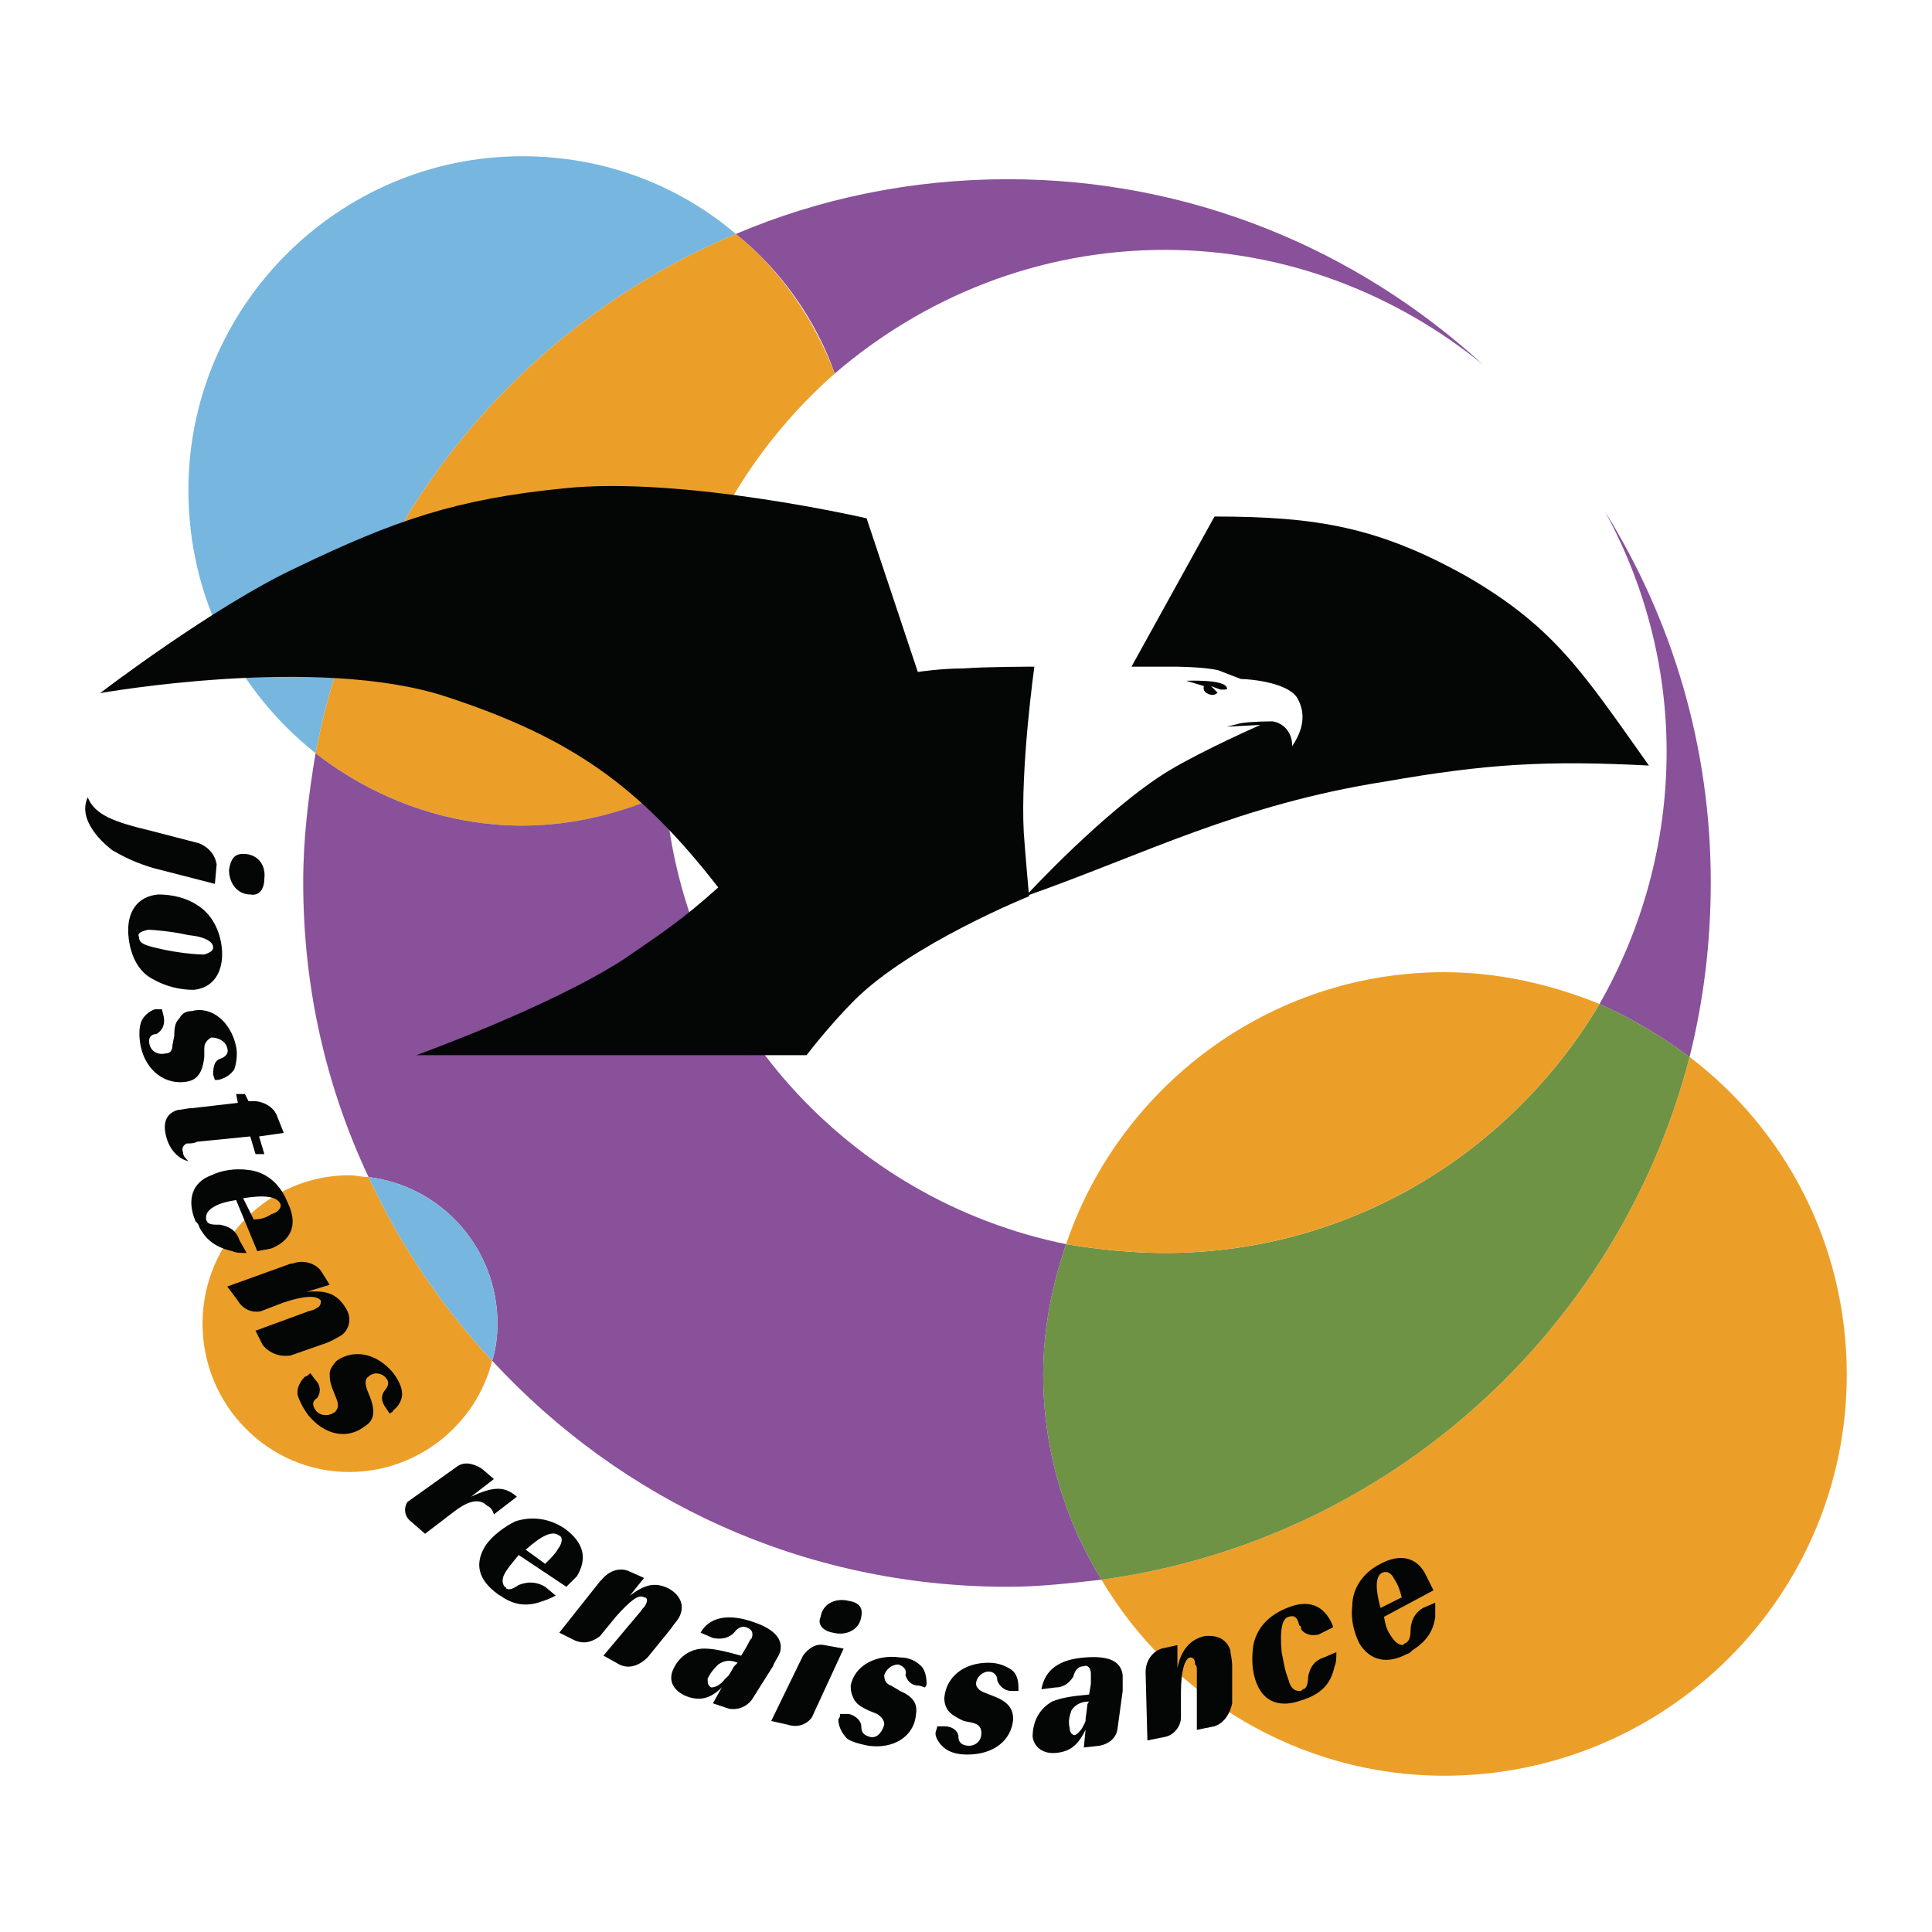 <?xml version="1.0" encoding="utf-8"?>
<!-- Generator: Adobe Illustrator 13.0.0, SVG Export Plug-In . SVG Version: 6.00 Build 14948)  -->
<!DOCTYPE svg PUBLIC "-//W3C//DTD SVG 1.0//EN" "http://www.w3.org/TR/2001/REC-SVG-20010904/DTD/svg10.dtd">
<svg version="1.0" id="Layer_1" xmlns="http://www.w3.org/2000/svg" xmlns:xlink="http://www.w3.org/1999/xlink" x="0px" y="0px"
	 width="192.756px" height="192.756px" viewBox="0 0 192.756 192.756" enable-background="new 0 0 192.756 192.756"
	 xml:space="preserve">
<g>
	<polygon fill-rule="evenodd" clip-rule="evenodd" fill="#FFFFFF" points="0,0 192.756,0 192.756,192.756 0,192.756 0,0 	"/>
	<path fill-rule="evenodd" clip-rule="evenodd" fill="#EC9F28" d="M66.196,74.793c0-14.977,6.696-28.369,17.092-37.531
		c-2.114-5.462-5.462-10.396-9.868-13.92C51.923,32.328,35.889,51.71,31.484,75.146c5.638,4.405,12.863,7.224,20.616,7.224
		c5.11,0,10.043-1.233,14.272-3.172C66.196,77.789,66.196,76.379,66.196,74.793L66.196,74.793z"/>
	<path fill-rule="evenodd" clip-rule="evenodd" fill="#EC9F28" d="M168.57,105.452c-7.049,27.312-30.131,48.279-58.676,52.156
		c6.871,11.63,19.734,19.559,34.184,19.559c22.201,0,40.174-17.973,40.174-39.998C184.252,124.13,178.085,112.677,168.57,105.452
		L168.57,105.452z"/>
	<path fill-rule="evenodd" clip-rule="evenodd" fill="#77B6DF" d="M73.42,23.342c-5.814-4.934-13.215-7.753-21.32-7.753
		c-18.325,0-33.302,14.977-33.302,33.302c0,10.749,4.934,20.087,12.687,26.254C35.889,51.71,51.923,32.328,73.42,23.342
		L73.42,23.342z"/>
	<path fill-rule="evenodd" clip-rule="evenodd" fill="#6E9344" d="M159.583,100.166c-8.81,14.801-24.844,24.845-43.346,24.845
		c-3.348,0-6.695-0.353-9.867-0.881c-1.409,4.053-2.29,8.458-2.29,13.039c0,7.4,2.114,14.448,5.814,20.439
		c28.545-3.877,51.627-24.845,58.676-52.156C165.75,103.338,162.755,101.576,159.583,100.166L159.583,100.166z"/>
	<path fill-rule="evenodd" clip-rule="evenodd" fill="#677373" d="M119.762,105.452c-0.176,0.177-0.353,0.177-0.528,0.353
		C119.409,105.629,119.586,105.629,119.762,105.452L119.762,105.452z"/>
	<path fill-rule="evenodd" clip-rule="evenodd" fill="#677373" d="M118.353,106.51c0,0.176-0.177,0.176-0.354,0.353
		C118.176,106.686,118.353,106.686,118.353,106.51L118.353,106.51z"/>
	<path fill-rule="evenodd" clip-rule="evenodd" fill="#677373" d="M126.281,101.224c-0.177,0.176-0.528,0.353-0.705,0.528
		C125.753,101.576,126.104,101.399,126.281,101.224L126.281,101.224z"/>
	<path fill-rule="evenodd" clip-rule="evenodd" fill="#677373" d="M124.695,102.104c-0.176,0.177-0.353,0.353-0.705,0.353
		C124.343,102.457,124.52,102.281,124.695,102.104L124.695,102.104z"/>
	<path fill-rule="evenodd" clip-rule="evenodd" fill="#677373" d="M123.286,102.985c-0.353,0.177-0.529,0.353-0.705,0.528
		C122.757,103.338,122.934,103.162,123.286,102.985L123.286,102.985z"/>
	<path fill-rule="evenodd" clip-rule="evenodd" fill="#677373" d="M121.171,104.396c-0.176,0.176-0.353,0.176-0.528,0.352
		C120.818,104.571,120.995,104.571,121.171,104.396L121.171,104.396z"/>
	<path fill-rule="evenodd" clip-rule="evenodd" fill="#677373" d="M144.078,96.995c-0.529,0-1.233,0.176-1.763,0.176
		C142.845,97.171,143.549,96.995,144.078,96.995L144.078,96.995z"/>
	<path fill-rule="evenodd" clip-rule="evenodd" fill="#677373" d="M110.247,115.672c0,0,0,0,0.176,0
		C110.247,115.672,110.247,115.672,110.247,115.672L110.247,115.672z"/>
	<path fill-rule="evenodd" clip-rule="evenodd" fill="#88519A" d="M83.288,37.262c8.81-7.577,20.263-12.334,32.95-12.334
		c11.981,0,23.083,4.405,31.717,11.453c-12.511-11.453-29.073-18.501-47.398-18.501c-9.691,0-18.854,1.938-27.136,5.462
		C77.825,26.866,81.349,31.8,83.288,37.262L83.288,37.262z"/>
	<path fill-rule="evenodd" clip-rule="evenodd" fill="#EC9F28" d="M34.832,117.258c-8.105,0-14.625,6.695-14.625,14.801
		s6.52,14.802,14.625,14.802c6.872,0,12.686-4.758,14.272-11.101c-4.934-5.286-9.163-11.454-12.334-18.325
		C36.065,117.435,35.537,117.258,34.832,117.258L34.832,117.258z"/>
	<path fill-rule="evenodd" clip-rule="evenodd" fill="#88519A" d="M104.08,137.169c0-4.581,0.881-8.986,2.29-13.039
		c-21.673-4.405-38.236-22.554-39.998-44.932c-4.405,1.938-9.163,3.172-14.272,3.172c-7.753,0-14.978-2.819-20.616-7.224
		c-0.705,4.229-1.233,8.458-1.233,12.863c0,10.572,2.291,20.44,6.52,29.426c7.224,0.881,12.863,7.048,12.863,14.624
		c0,1.233-0.176,2.644-0.528,3.701c12.862,13.92,31.011,22.554,51.451,22.554c3.171,0,6.167-0.353,9.339-0.705
		C106.194,151.617,104.08,144.569,104.08,137.169L104.08,137.169z"/>
	<path fill-rule="evenodd" clip-rule="evenodd" fill="#77B6DF" d="M36.77,117.435c3.171,6.871,7.4,13.039,12.334,18.325
		c0.352-1.058,0.528-2.468,0.528-3.701C49.633,124.482,43.994,118.315,36.77,117.435L36.77,117.435z"/>
	<path fill-rule="evenodd" clip-rule="evenodd" fill="#677373" d="M113.947,110.914c0,0,0,0,0.176-0.176
		C113.947,110.914,113.947,110.914,113.947,110.914L113.947,110.914z"/>
	<path fill-rule="evenodd" clip-rule="evenodd" fill="#677373" d="M115.004,109.857c0-0.176,0-0.176,0.177-0.353
		C115.004,109.682,115.004,109.682,115.004,109.857L115.004,109.857z"/>
	<polygon fill-rule="evenodd" clip-rule="evenodd" fill="#677373" points="109.542,117.082 109.542,117.082 109.542,117.082 	"/>
	<path fill-rule="evenodd" clip-rule="evenodd" fill="#677373" d="M147.954,97.347c0.176,0,0.353,0,0.528,0
		C148.307,97.347,148.13,97.347,147.954,97.347L147.954,97.347z"/>
	<path fill-rule="evenodd" clip-rule="evenodd" fill="#677373" d="M149.893,97.523c0.176,0,0.353,0,0.528,0
		C150.245,97.523,150.068,97.523,149.893,97.523L149.893,97.523z"/>
	<path fill-rule="evenodd" clip-rule="evenodd" fill="#677373" d="M146.016,97.171c0.177,0,0.353,0,0.528,0
		C146.368,97.171,146.192,97.171,146.016,97.171L146.016,97.171z"/>
	<path fill-rule="evenodd" clip-rule="evenodd" fill="#677373" d="M128.043,100.519c-0.353,0-0.528,0.176-0.881,0.353
		C127.515,100.694,127.69,100.519,128.043,100.519L128.043,100.519z"/>
	<path fill-rule="evenodd" clip-rule="evenodd" fill="#677373" d="M141.787,97.171c-0.529,0-0.881,0-1.41,0.176
		C140.906,97.171,141.258,97.171,141.787,97.171L141.787,97.171z"/>
	<path fill-rule="evenodd" clip-rule="evenodd" fill="#88519A" d="M160.112,51.006c3.876,7.048,6.167,15.329,6.167,23.963
		c0,9.163-2.467,17.796-6.696,25.197c3.172,1.41,6.167,3.172,8.987,5.286c1.409-5.639,2.114-11.453,2.114-17.444
		C170.685,74.44,166.808,61.754,160.112,51.006L160.112,51.006z"/>
	<path fill-rule="evenodd" clip-rule="evenodd" fill="#677373" d="M152.183,97.876c-0.176,0-0.176,0-0.352,0
		C152.007,97.876,152.007,97.876,152.183,97.876L152.183,97.876z"/>
	<path fill-rule="evenodd" clip-rule="evenodd" fill="#677373" d="M139.849,97.347c-0.528,0-0.881,0-1.409,0.177
		C138.968,97.347,139.32,97.347,139.849,97.347L139.849,97.347z"/>
	<path fill-rule="evenodd" clip-rule="evenodd" fill="#677373" d="M133.682,98.404c-0.353,0.176-0.705,0.176-1.057,0.353
		C132.977,98.58,133.329,98.58,133.682,98.404L133.682,98.404z"/>
	<path fill-rule="evenodd" clip-rule="evenodd" fill="#677373" d="M130.334,99.638c-0.528,0.176-1.058,0.353-1.586,0.528
		C129.276,99.99,129.806,99.813,130.334,99.638L130.334,99.638z"/>
	<path fill-rule="evenodd" clip-rule="evenodd" fill="#677373" d="M131.92,98.933c-0.353,0.177-0.705,0.353-1.058,0.353
		C131.215,99.285,131.567,99.109,131.92,98.933L131.92,98.933z"/>
	<path fill-rule="evenodd" clip-rule="evenodd" fill="#677373" d="M137.91,97.523c-0.528,0.176-1.232,0.176-1.762,0.353
		C136.678,97.699,137.382,97.699,137.91,97.523L137.91,97.523z"/>
	<path fill-rule="evenodd" clip-rule="evenodd" fill="#677373" d="M135.796,97.876c-0.353,0.176-0.881,0.353-1.409,0.353
		C134.915,98.229,135.443,98.052,135.796,97.876L135.796,97.876z"/>
	<path fill-rule="evenodd" clip-rule="evenodd" fill="#EC9F28" d="M159.583,100.166c-4.757-1.938-10.043-3.171-15.505-3.171
		c-17.444,0-32.422,11.454-37.708,27.135c3.172,0.528,6.52,0.881,9.867,0.881C134.739,125.011,150.773,114.967,159.583,100.166
		L159.583,100.166z"/>
	<path fill-rule="evenodd" clip-rule="evenodd" fill="#FFFFFF" d="M103.198,66.512h9.691l13.567-1.41l6.696,5.462l-4.581,5.99
		l-16.211,7.225l-9.516,5.11c0,0-6.695-4.405-6.519-4.757C96.503,83.604,103.198,66.512,103.198,66.512L103.198,66.512z"/>
	<path fill-rule="evenodd" clip-rule="evenodd" fill="#040606" d="M9.987,69.154c0,0,11.277-8.634,19.559-12.51
		c9.868-4.757,16.035-6.872,26.783-7.929c11.806-1.233,30.131,2.996,30.131,2.996l5.11,15.33c0,0,2.29-0.352,4.581-0.352
		c2.114-0.176,7.048-0.176,7.048-0.176s-1.409,10.043-1.057,16.563c0.176,2.467,0.528,6.343,0.528,6.343
		s-11.806,4.757-17.444,10.396c-2.467,2.468-4.758,5.463-4.758,5.463H41.527c0,0,13.215-4.758,20.616-9.515
		c3.876-2.643,5.991-4.053,9.515-7.224c-7.929-10.22-14.801-14.978-27.135-19.03C31.66,65.278,9.987,69.154,9.987,69.154
		L9.987,69.154z"/>
	<path fill-rule="evenodd" clip-rule="evenodd" fill="#040606" d="M102.317,89.418c11.982-4.229,21.32-9.163,35.945-11.453
		c10.044-1.762,16.035-2.115,26.255-1.586c-6.52-9.163-9.339-13.744-18.149-18.854c-8.81-4.934-14.978-5.991-25.197-5.991
		l-8.281,14.978h4.229c0,0,2.819,0,4.405,0.352c0.882,0.353,2.291,0.881,2.291,0.881c0.881,0,4.758,0.353,5.639,1.938
		s0.528,3.172-0.529,4.757c0-1.41-0.881-2.291-1.938-2.467c-0.529,0-1.938,0-3.172,0.176l-1.409,0.353l3.348-0.176
		c0,0-5.639,2.467-9.163,4.582C110.247,80.784,102.317,89.418,102.317,89.418L102.317,89.418z"/>
	<path fill-rule="evenodd" clip-rule="evenodd" fill="#040606" d="M118.353,67.921c0,0,3.876-0.176,4.053,0.705
		c0.176,0.352-0.882,0-1.058,0.352c-0.177,0.529-0.529,0.176-0.881,0.176c-0.529-0.176-0.353-0.705-0.353-0.705L118.353,67.921
		L118.353,67.921z"/>
	<path fill-rule="evenodd" clip-rule="evenodd" fill="#040606" d="M120.114,68.626c0-0.176,0.353-0.529,0.881-0.529
		c0.353,0,0.705,0.353,0.705,0.529c0,0.352-0.353,0.705-0.705,0.705C120.467,69.331,120.114,68.978,120.114,68.626L120.114,68.626z"
		/>
	<polygon fill-rule="evenodd" clip-rule="evenodd" fill="#FFFFFF" points="120.818,68.45 122.229,68.978 121.7,69.331 
		120.818,68.45 	"/>
	<path fill-rule="evenodd" clip-rule="evenodd" fill="#040606" d="M19.854,84.132c0.881,0.353,1.586,1.057,1.762,2.114l-0.176,1.938
		l-6.167-1.586c-1.762-0.529-2.819-1.057-4.053-1.762c0,0-3.7-2.643-2.466-5.286c0.705,1.762,2.643,2.466,6.343,3.348L19.854,84.132
		L19.854,84.132z M26.374,87.656c0,1.057-0.529,1.762-1.41,1.586c-1.233,0-2.115-1.057-2.115-2.467
		c0.176-1.057,0.529-1.586,1.41-1.586C25.669,85.189,26.55,86.246,26.374,87.656L26.374,87.656z"/>
	<path fill-rule="evenodd" clip-rule="evenodd" fill="#040606" d="M18.797,93.294c1.762,0.176,2.467,0.705,2.467,1.233
		c0,0.352-0.353,0.529-0.881,0.705c-0.881,0-2.643-0.176-4.229-0.529s-2.291-0.529-2.291-1.233
		c-0.176-0.353,0.176-0.529,0.881-0.705C15.449,92.766,17.211,92.942,18.797,93.294L18.797,93.294z M19.326,98.757
		c1.938-0.177,2.996-1.762,2.819-4.053c-0.176-1.938-1.057-3.524-2.467-4.405c-1.057-0.705-2.467-1.057-3.876-1.057
		c-2.114,0.176-3.172,1.762-2.996,4.053c0.176,2.114,1.058,3.7,2.467,4.405C16.507,98.404,17.916,98.757,19.326,98.757
		L19.326,98.757z"/>
	<path fill-rule="evenodd" clip-rule="evenodd" fill="#040606" d="M23.378,106.686c-0.353,0.529-0.881,0.881-1.585,1.058
		c0,0-0.177,0-0.353,0l-0.176-0.528c0-0.882,0.176-1.41,0.705-1.586c0.529-0.177,0.881-0.529,0.705-1.058
		c-0.176-0.705-0.881-1.058-1.586-1.058c-0.353,0.177-0.705,0.529-0.705,1.058v0.881c-0.177,1.586-0.705,2.291-1.762,2.467
		c-2.114,0.353-4.053-1.057-4.582-3.523c-0.176-0.882-0.176-1.763,0-2.291c0.176-0.705,0.881-1.233,1.41-1.41
		c0.176,0,0.529,0,0.705,0l0.176,0.705c0.176,0.882-0.176,1.41-0.705,1.763l0,0c-0.528,0-0.881,0.352-0.705,1.057
		s0.881,1.058,1.586,0.881c0.528,0,0.705-0.353,0.705-0.881l0.176-0.881c0-1.057,0.176-1.409,0.528-1.762
		c0.176-0.353,0.529-0.705,1.234-0.705c1.938-0.528,3.876,1.058,4.405,3.524C23.731,105.276,23.555,106.157,23.378,106.686
		L23.378,106.686z"/>
	<path fill-rule="evenodd" clip-rule="evenodd" fill="#040606" d="M24.964,113.382l-5.286,0.528
		c-0.353,0.176-0.705,0.176-1.057,0.176c-0.353,0.177-0.529,0.529-0.353,0.881c0,0.354,0.176,0.529,0.529,0.882
		c-1.586-0.353-2.115-2.115-2.115-2.115c-0.528-1.585-0.176-2.643,1.058-2.995c0.352,0,0.881-0.176,1.41-0.176l4.581-0.529
		l-0.176-0.881h0.881l0.353,0.705h0.529c0.881,0,1.938,0.528,2.291,1.41l0.705,1.762l-2.467,0.353l0.529,1.762h-0.881
		L24.964,113.382L24.964,113.382z"/>
	<path fill-rule="evenodd" clip-rule="evenodd" fill="#040606" d="M27.255,124.482c-0.353,0.176-0.881,0.176-1.586,0.353
		l-2.114-5.11c-1.057,0.177-1.586,0.353-1.938,0.529c-0.705,0.352-1.057,0.704-1.057,1.233l0,0c0,0.176,0,0.176,0,0.176l0,0
		c0.176,0.528,0.528,0.528,1.409,0.528c0.881,0.177,1.586,0.529,1.938,1.586l0.705,1.233c-0.529,0-1.058,0-1.41-0.176
		c-1.586-0.353-2.643-1.058-3.348-2.467c0-0.177-0.176-0.353-0.353-0.529c-0.881-2.114-0.352-3.876,1.586-4.581
		c1.057-0.528,2.467-0.705,3.7-0.528c1.762,0.176,3.172,1.409,3.876,3.172C29.722,122.016,29.193,123.602,27.255,124.482
		L27.255,124.482z M25.317,121.663c0.705,0,1.233-0.176,1.762-0.528c0.705-0.177,1.058-0.705,0.881-1.058
		c-0.353-0.705-1.586-0.881-3.701-0.528L25.317,121.663L25.317,121.663z"/>
	<path fill-rule="evenodd" clip-rule="evenodd" fill="#040606" d="M34.479,130.474c0.705,1.057,0.353,2.29-0.528,2.818
		c-0.353,0.177-0.881,0.529-1.41,0.705l-3.524,1.233c-1.057,0.177-2.115-0.176-2.819-1.057l-0.705-1.41l5.286-1.938
		c0.705-0.176,0.528-0.176,0.881-0.352c0.353-0.177,0.353-0.529,0.353-0.705c-0.353-0.529-1.586-0.529-3.701,0.176l-2.291,0.881
		c-0.881,0.177-1.762-0.176-2.291-1.057l-1.057-1.41l6.343-2.29l0,0h0.176c0.881-0.353,2.114-0.177,2.819,0.705l0.881,1.409
		l-2.291,0.705C32.541,128.711,33.598,129.063,34.479,130.474L34.479,130.474z"/>
	<path fill-rule="evenodd" clip-rule="evenodd" fill="#040606" d="M40.118,139.107c0,0.528-0.352,1.233-0.881,1.586
		c0,0.176-0.176,0.176-0.352,0.352l-0.353-0.528c-0.528-0.704-0.528-1.233-0.176-1.762c0.352-0.353,0.529-0.881,0.176-1.233
		c-0.352-0.528-1.233-0.705-1.762-0.177c-0.353,0.177-0.353,0.705-0.176,1.233l0.353,0.881c0.528,1.41,0.352,2.291-0.529,2.819
		c-1.762,1.41-4.053,0.882-5.638-1.057c-0.529-0.705-0.881-1.409-1.058-1.938c-0.176-0.705,0.176-1.409,0.705-1.938
		c0.177,0,0.353-0.176,0.529-0.352l0.529,0.704c0.529,0.528,0.529,1.233,0.176,1.762l0,0c-0.529,0.354-0.529,0.705-0.176,1.234
		c0.352,0.528,1.233,0.704,1.938,0.176c0.352-0.353,0.352-0.705,0.176-1.233l-0.352-0.881c-0.353-0.881-0.353-1.233-0.353-1.762
		c0-0.353,0.353-0.882,0.705-1.233c1.762-1.233,4.053-0.705,5.639,1.233C39.766,137.697,40.118,138.402,40.118,139.107
		L40.118,139.107z"/>
	<path fill-rule="evenodd" clip-rule="evenodd" fill="#040606" d="M46.99,149.327c2.291-1.058,3.348-1.058,4.581,0l-2.291,1.762
		c-0.176-0.528-0.353-0.705-0.705-0.881c-0.705-0.705-1.762-0.528-3.172,0.528l-2.995,2.291l-1.41-1.233
		c-0.705-0.528-0.705-1.41-0.353-1.938l4.934-3.524c0.705-0.528,1.586-0.352,2.467,0.177l1.233,1.057L46.99,149.327L46.99,149.327z"
		/>
	<path fill-rule="evenodd" clip-rule="evenodd" fill="#040606" d="M57.562,157.256c-0.353,0.353-0.529,0.528-1.057,1.058
		l-4.758-3.172c-0.705,0.881-0.881,1.058-1.233,1.586s-0.528,1.057-0.176,1.586l0,0l0,0c0,0,0.176,0,0.176,0.176
		c0.353,0.177,0.705,0,1.233-0.353c0.881-0.353,1.762-0.353,2.643,0.177l1.057,0.881c-0.352,0.176-0.705,0.353-1.233,0.528
		c-1.41,0.529-2.643,0.529-4.053-0.353c-0.176-0.176-0.352-0.176-0.528-0.352c-1.938-1.41-2.291-2.996-1.233-4.758
		c0.705-1.058,1.938-1.938,2.996-2.467c1.585-0.528,3.348-0.353,4.933,0.704C58.267,153.908,58.619,155.494,57.562,157.256
		L57.562,157.256z M54.39,156.022c0.529-0.528,1.057-1.057,1.233-1.409c0.529-0.705,0.529-1.233,0.176-1.41
		c-0.705-0.528-1.762,0-3.348,1.41L54.39,156.022L54.39,156.022z"/>
	<path fill-rule="evenodd" clip-rule="evenodd" fill="#040606" d="M66.725,158.489c1.233,0.705,1.586,1.763,1.057,2.819
		c-0.176,0.353-0.529,0.705-0.881,1.233l-2.291,2.819c-0.705,0.705-1.762,1.233-2.819,0.705l-1.585-0.881l3.7-4.405
		c0.353-0.528,0.353-0.353,0.528-0.705c0.176-0.353,0.176-0.705-0.176-0.705c-0.529-0.352-1.41,0.353-2.819,1.938l-1.586,1.938
		c-0.705,0.528-1.586,0.881-2.643,0.353l-1.41-0.705l4.053-5.11c0.176-0.176,0.176-0.176,0.176-0.176l0,0
		c0.705-0.881,1.762-1.233,2.643-0.881l1.586,0.705l-1.41,1.762C64.258,158.137,65.315,157.784,66.725,158.489L66.725,158.489z"/>
	<path fill-rule="evenodd" clip-rule="evenodd" fill="#040606" d="M75.182,161.837c2.115,0.705,2.996,1.763,2.643,2.996
		c-0.176,0.528-0.528,0.881-0.705,1.409l-2.114,3.348c-0.529,0.705-1.41,1.058-2.291,0.882l-1.586-0.529l0.881-1.586
		c-1.057,1.058-2.115,1.41-3.524,0.882c-1.233-0.529-1.762-1.41-1.41-2.468c0.529-1.409,1.762-2.29,3.172-2.29
		c0.881,0,1.762,0.176,3.7,0.705l0.529-0.881c0.176-0.353,0.352-0.705,0.529-0.882c0.176-0.528,0-0.881-0.529-1.057
		c-0.353-0.177-0.881,0-1.233,0.528c-0.529,0.528-1.233,0.705-2.115,0.528l-1.233-0.528
		C70.777,161.309,72.715,160.956,75.182,161.837L75.182,161.837z M73.244,166.242c0,0,0.176-0.176,0.353-0.353
		c-0.881-0.353-1.41-0.176-1.938,0.177c-0.353,0.353-0.705,0.704-1.057,1.409c0,0.353,0,0.705,0.353,0.881
		c0.352,0,0.881-0.176,1.41-0.881C72.715,167.123,72.539,167.476,73.244,166.242L73.244,166.242z"/>
	<path fill-rule="evenodd" clip-rule="evenodd" fill="#040606" d="M84.697,159.723c1.057,0.177,1.41,0.705,1.233,1.586
		c-0.176,1.233-1.41,1.938-2.819,1.586c-1.057-0.177-1.586-0.881-1.233-1.586C82.054,160.075,83.288,159.37,84.697,159.723
		L84.697,159.723z M80.997,171.353c-0.529,0.704-1.41,1.057-2.467,0.704l-1.586-0.352l3.171-6.52
		c0.529-0.705,1.233-1.233,2.115-1.058l1.938,0.353L80.997,171.353L80.997,171.353z"/>
	<path fill-rule="evenodd" clip-rule="evenodd" fill="#040606" d="M91.921,166.242c0.353,0.353,0.529,1.058,0.529,1.763
		c0,0,0,0.176-0.176,0.352l-0.529-0.176c-0.881,0-1.233-0.528-1.41-1.058c0.176-0.528-0.176-0.881-0.705-1.057
		c-0.705,0-1.233,0.528-1.41,1.057c0,0.529,0.176,0.882,0.705,1.058l0.881,0.528c1.233,0.529,1.762,1.233,1.586,2.291
		c-0.176,2.291-2.291,3.524-4.757,3.172c-0.881-0.177-1.586-0.353-2.115-0.705c-0.528-0.529-0.881-1.233-0.881-1.938
		c0.177-0.176,0.177-0.353,0.177-0.528h0.881c0.705,0.176,1.233,0.705,1.233,1.233l0,0c0,0.528,0.176,0.881,0.881,1.058
		c0.705,0.176,1.233-0.529,1.41-1.234c0-0.352-0.176-0.704-0.705-1.057l-0.881-0.353c-0.705-0.353-1.058-0.528-1.41-1.058
		c-0.176-0.352-0.353-0.704-0.353-1.409c0.353-1.938,2.467-3.172,4.934-2.819C90.688,165.361,91.393,165.714,91.921,166.242
		L91.921,166.242z"/>
	<path fill-rule="evenodd" clip-rule="evenodd" fill="#040606" d="M100.908,166.595c0.528,0.353,0.704,1.058,0.704,1.762
		c0,0,0,0.177,0,0.353h-0.704c-0.705,0-1.233-0.528-1.41-1.057c0-0.529-0.352-0.882-0.881-0.882c-0.528,0-1.233,0.529-1.233,1.234
		c0,0.352,0.353,0.704,0.881,0.881l0.882,0.353c1.409,0.528,1.938,1.233,1.938,2.29c-0.176,2.114-1.938,3.524-4.581,3.524
		c-0.881,0-1.586-0.177-2.115-0.528c-0.529-0.353-1.057-1.058-1.057-1.587c0-0.176,0.176-0.528,0.176-0.704h0.705
		c0.881,0,1.409,0.528,1.409,1.058l0,0c0,0.528,0.353,0.881,1.057,0.881c0.705,0,1.233-0.529,1.233-1.234
		c0-0.528-0.176-0.881-0.881-1.057l-0.881-0.176c-0.705-0.353-1.057-0.529-1.41-0.882c-0.353-0.352-0.528-0.881-0.528-1.409
		c0.176-2.114,1.938-3.524,4.405-3.524C99.675,165.89,100.379,166.242,100.908,166.595L100.908,166.595z"/>
	<path fill-rule="evenodd" clip-rule="evenodd" fill="#040606" d="M108.309,165.361c2.29-0.176,3.523,0.353,3.7,1.762
		c0,0.353,0,0.882,0,1.586l-0.528,3.877c-0.177,0.881-0.882,1.409-1.763,1.586l-1.586,0.176l0.177-1.762
		c-0.705,1.409-1.41,2.114-2.819,2.29c-1.409,0.177-2.291-0.528-2.467-1.585c0-1.586,0.704-2.819,1.938-3.524
		c0.881-0.353,1.762-0.528,3.7-0.705l0.176-1.057c0-0.529,0-0.882,0-1.058c0-0.528-0.353-0.881-0.705-0.705
		c-0.528,0-0.881,0.353-1.057,1.058c-0.353,0.528-0.881,1.057-1.762,1.057l-1.41,0.177
		C104.256,166.595,105.665,165.537,108.309,165.361L108.309,165.361z M108.484,170.119c0,0,0-0.177,0.177-0.353
		c-0.882,0-1.41,0.353-1.763,0.881c-0.176,0.528-0.352,1.058-0.176,1.762c0,0.353,0.176,0.705,0.528,0.705
		c0.353-0.177,0.705-0.528,1.058-1.409C108.309,171.176,108.309,171.705,108.484,170.119L108.484,170.119z"/>
	<path fill-rule="evenodd" clip-rule="evenodd" fill="#040606" d="M120.114,163.247c1.409-0.176,2.291,0.353,2.643,1.409
		c0,0.353,0.177,0.881,0.177,1.586v3.7c-0.177,0.881-0.705,1.938-1.763,2.291l-1.762,0.353v-5.815c0-0.528,0-0.528-0.176-0.704
		c0-0.529-0.177-0.705-0.529-0.705c-0.528,0.176-0.881,1.409-0.881,3.524v2.467c0,0.881-0.705,1.762-1.586,1.938l-1.762,0.352
		l-0.176-6.695l0,0v-0.177c0-0.881,0.528-1.938,1.585-2.29l1.586-0.353v2.291C117.823,164.656,118.704,163.6,120.114,163.247
		L120.114,163.247z"/>
	<path fill-rule="evenodd" clip-rule="evenodd" fill="#040606" d="M132.977,162.189v0.177l-1.409,0.705
		c-0.705,0.176-1.41,0-1.762-0.529c0-0.176,0-0.353-0.177-0.353c-0.176-0.881-0.528-1.057-1.057-0.881
		c-0.705,0.177-0.882,1.409-0.705,3.524l0.176,0.881c0.176,1.057,0.353,1.409,0.529,1.938c0.176,0.704,0.528,1.057,1.057,1.057
		c0,0,0,0,0.177,0l0,0c0,0,0,0,0.176-0.176c0.353,0,0.528-0.528,0.528-1.233c0.177-0.881,0.529-1.586,1.586-1.938l0,0l1.233-0.528
		c0,0.528,0,1.057-0.176,1.409c-0.353,1.586-1.058,2.467-2.644,3.172c-0.176,0-0.353,0.176-0.528,0.176
		c-2.291,0.882-3.877,0.177-4.581-1.585c-0.529-1.234-0.529-2.644-0.353-3.877c0.353-1.762,1.586-2.995,3.348-3.7
		C130.51,159.547,132.096,160.075,132.977,162.189L132.977,162.189z"/>
	<path fill-rule="evenodd" clip-rule="evenodd" fill="#040606" d="M142.315,157.256c0.177,0.353,0.353,0.705,0.705,1.41
		l-4.934,2.643c0.176,1.058,0.353,1.409,0.705,1.938c0.352,0.528,0.704,0.881,1.233,0.881l0,0c0-0.176,0.176-0.176,0.176-0.176l0,0
		c0.353-0.177,0.528-0.529,0.528-1.234c0-0.881,0.353-1.762,1.233-2.29l1.233-0.528c0,0.353,0,0.881,0,1.409
		c-0.176,1.409-0.881,2.467-2.29,3.348c-0.177,0.177-0.353,0.353-0.529,0.353c-1.938,1.058-3.699,0.705-4.757-1.057
		c-0.529-1.058-0.881-2.467-0.705-3.7c0-1.763,1.058-3.349,2.819-4.229C139.673,154.966,141.435,155.317,142.315,157.256
		L142.315,157.256z M139.849,159.37c-0.176-0.704-0.353-1.233-0.705-1.762c-0.352-0.705-0.704-0.881-1.233-0.705
		c-0.704,0.353-0.704,1.586-0.176,3.524L139.849,159.37L139.849,159.37z"/>
</g>
</svg>
